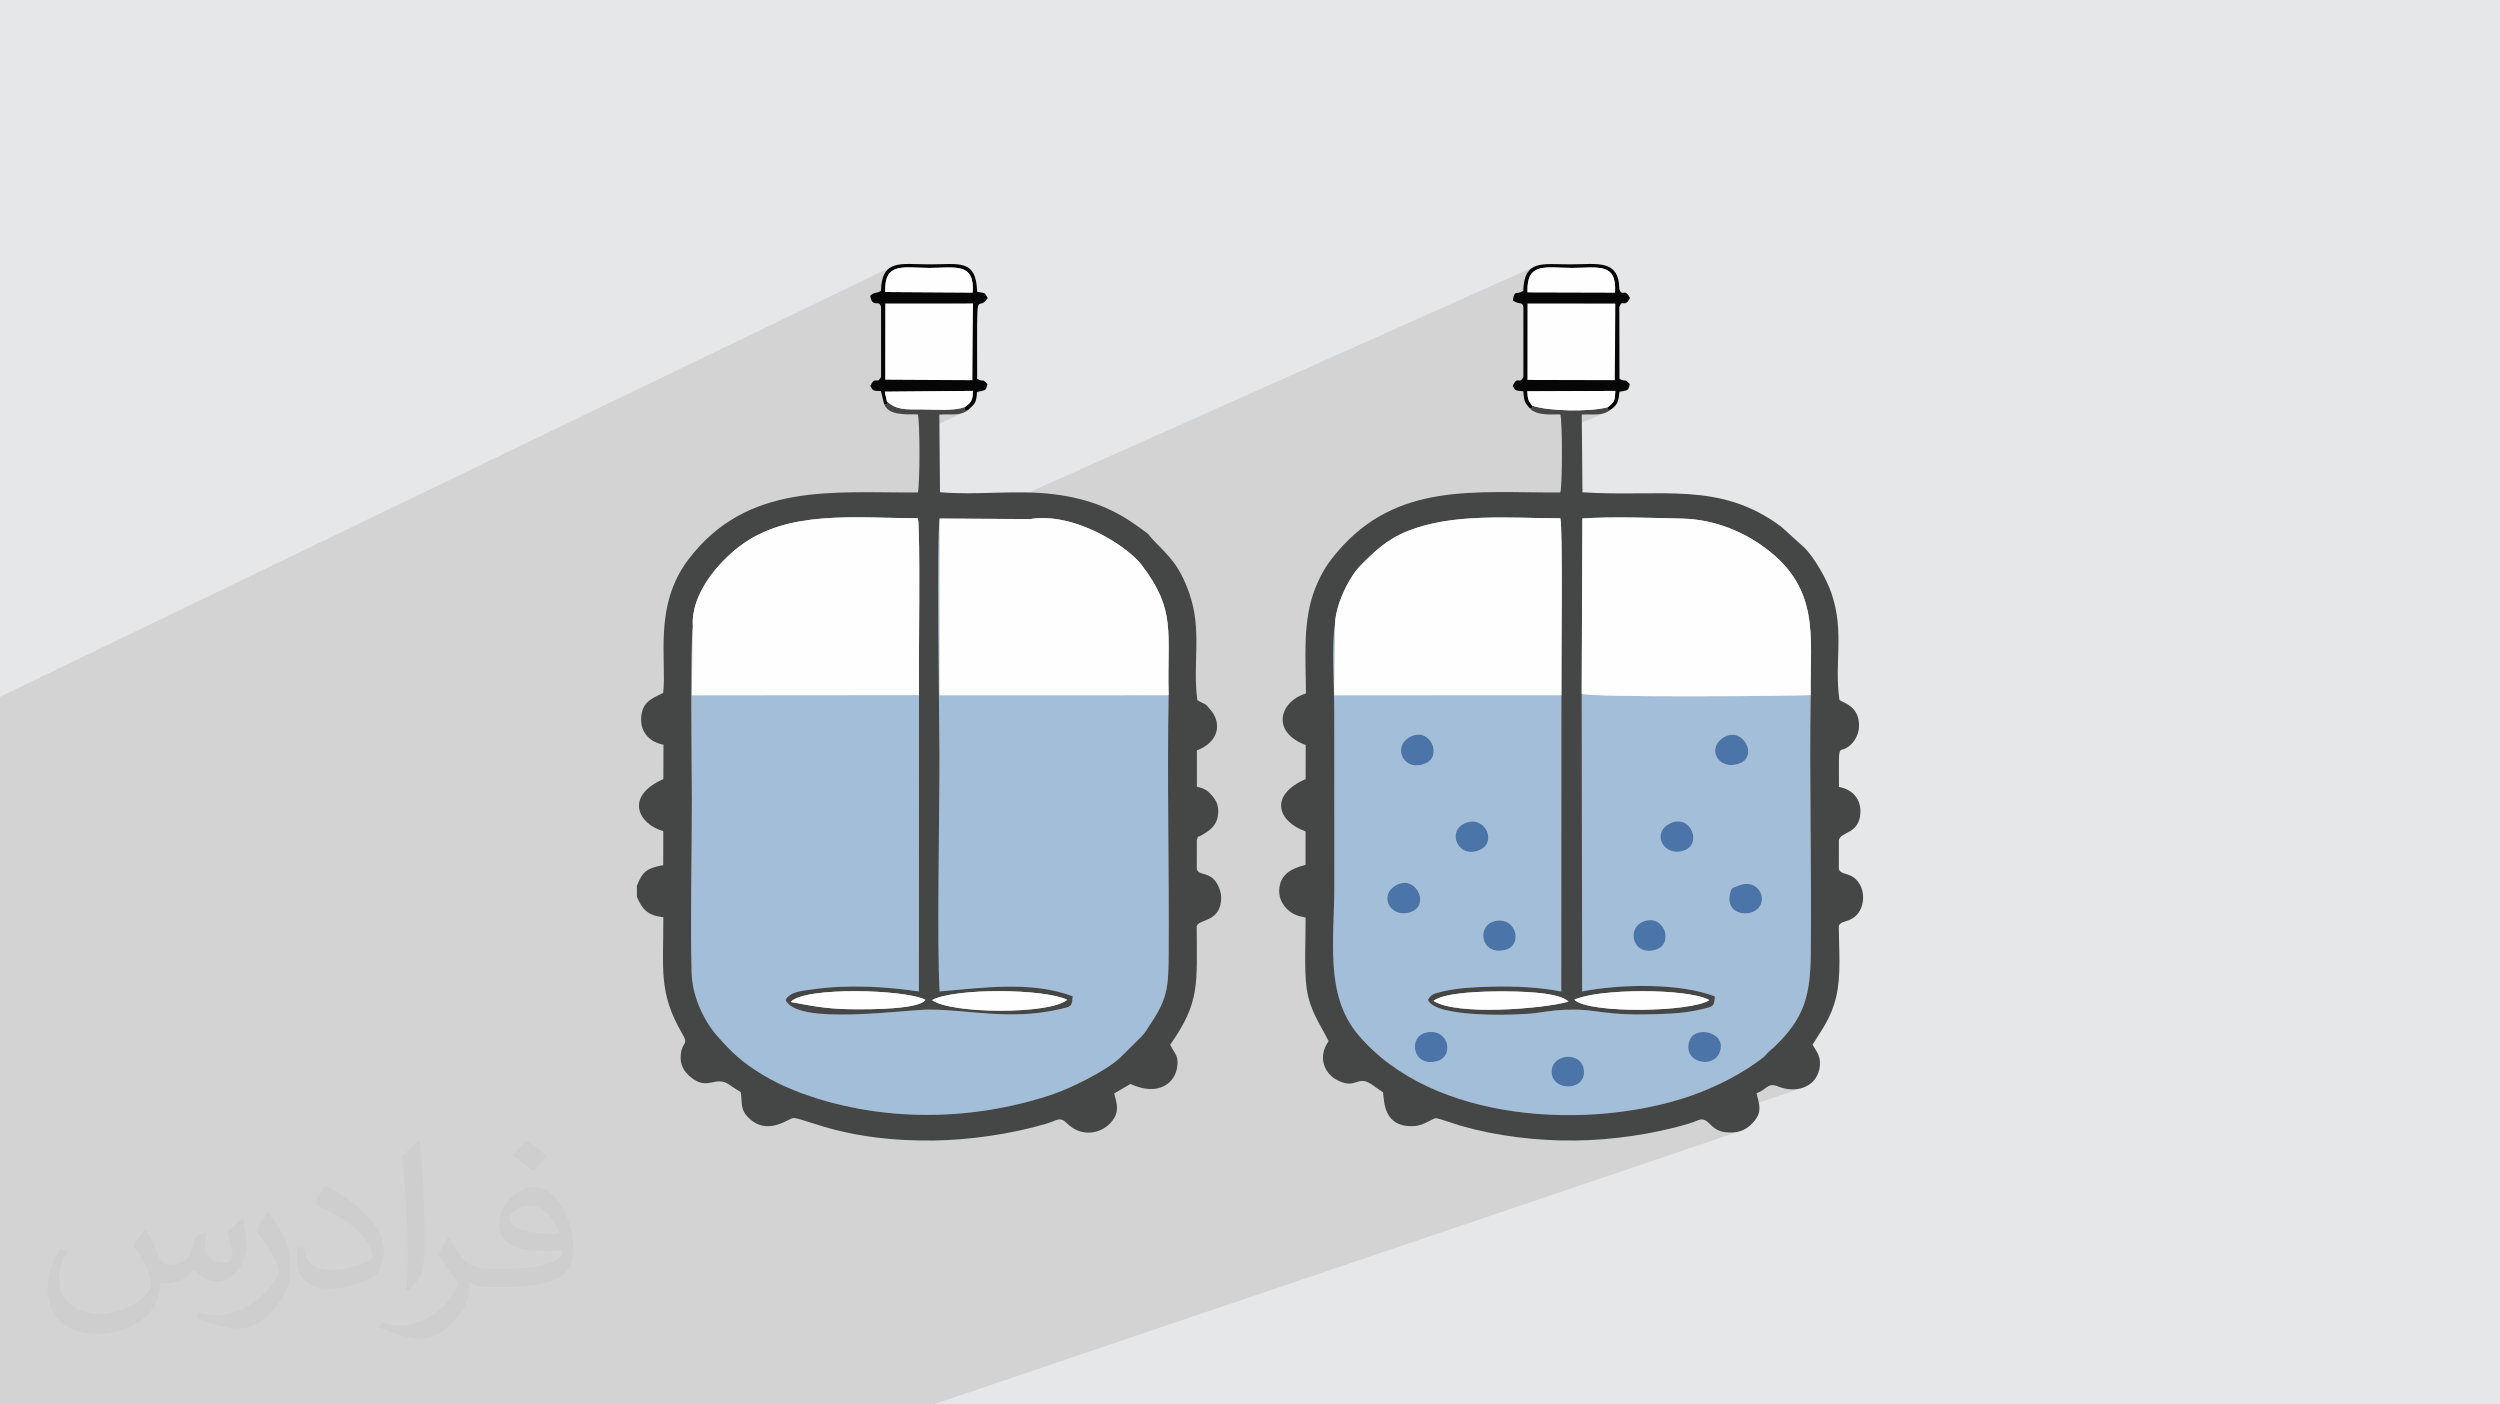 <?xml version="1.0" encoding="UTF-8"?>
<!DOCTYPE svg PUBLIC "-//W3C//DTD SVG 1.0//EN" "http://www.w3.org/TR/2001/REC-SVG-20010904/DTD/svg10.dtd">
<!-- Creator: CorelDRAW -->
<svg xmlns="http://www.w3.org/2000/svg" xml:space="preserve" width="94.192mm" height="52.917mm" version="1.0" style="shape-rendering:geometricPrecision; text-rendering:geometricPrecision; image-rendering:optimizeQuality; fill-rule:evenodd; clip-rule:evenodd"
viewBox="0 0 9404.92 5283.66"
 xmlns:xlink="http://www.w3.org/1999/xlink"
 xmlns:xodm="http://www.corel.com/coreldraw/odm/2003">
 <defs>
  <style type="text/css">
   <![CDATA[
    .fil6 {fill:#060606}
    .fil4 {fill:#454646}
    .fil7 {fill:#4B74A9}
    .fil3 {fill:#A3BED8}
    .fil5 {fill:#FEFEFE}
    .fil2 {fill:#373435;fill-opacity:0.031}
    .fil1 {fill:#2B2A29;fill-opacity:0.102}
    .fil0 {fill:#E6E7E8}
   ]]>
  </style>
 </defs>
 <g id="Layer_x0020_1">
  <polygon class="fil0" points="-0,0 9404.92,0 9404.92,5283.66 -0,5283.66 "/>
  <polygon class="fil1" points="2797.85,5283.66 2719.31,5283.66 2662.37,5283.66 2501.33,5283.66 2496.92,5283.66 2451.74,5283.66 2408.03,5283.66 2363.14,5283.66 2356.05,5283.66 2345.63,5283.66 2345.42,5283.66 2342.07,5283.66 2323.87,5283.66 2207.24,5283.66 2201.57,5283.66 2192.14,5283.66 2146.55,5283.66 2140.66,5283.66 2125.39,5283.66 2074.89,5283.66 2041.09,5283.66 1916.65,5283.66 1866.39,5283.66 1865.37,5283.66 1820.38,5283.66 1806.3,5283.66 1783.46,5283.66 1693.95,5283.66 1693.72,5283.66 1690.53,5283.66 1649.86,5283.66 1645.31,5283.66 1578.28,5283.66 1509.78,5283.66 1505.87,5283.66 1505.07,5283.66 1486.71,5283.66 1383.24,5283.66 1312.57,5283.66 1305.8,5283.66 1298.17,5283.66 1260.78,5283.66 1235.69,5283.66 1221.7,5283.66 1216.43,5283.66 1214.01,5283.66 1213.16,5283.66 1212.76,5283.66 1187.48,5283.66 1183.75,5283.66 1140.46,5283.66 1122.15,5283.66 1069.08,5283.66 1068.36,5283.66 1067.71,5283.66 1026.14,5283.66 987.76,5283.66 836.01,5283.66 820.47,5283.66 819.48,5283.66 742.8,5283.66 742.48,5283.66 719.99,5283.66 715.75,5283.66 597.55,5283.66 515.94,5283.66 472.97,5283.66 466.06,5283.66 401.7,5283.66 400.35,5283.66 397.92,5283.66 200.04,5283.66 160.6,5283.66 155.6,5283.66 152.89,5283.66 124.84,5283.66 108.71,5283.66 99.58,5283.66 98.72,5283.66 91.08,5283.66 86.16,5283.66 43.77,5283.66 33.95,5283.66 21.89,5283.66 -0,5283.66 -0,5279.53 -0,5276.86 -0,5271.5 -0,5261.5 -0,5256.66 -0,5220.37 -0,5206.48 -0,5185.82 -0,5157.49 -0,5155.99 -0,5155.44 -0,5154.02 -0,5146.3 -0,5125.05 -0,5121.38 -0,5116.28 -0,5106.72 -0,5079.95 -0,5068.11 -0,5051.32 -0,4985.31 -0,4976.1 -0,4960.55 -0,4959.1 -0,4940.86 -0,4940.06 -0,4933.3 -0,4933.05 -0,4932.24 -0,4931.9 -0,4920.17 -0,4907.03 -0,4884.87 -0,4882.6 -0,4802.79 -0,4776.89 -0,4718.88 -0,4711.83 -0,4704.87 -0,4613.15 -0,4612.41 -0,4548.52 -0,4481.06 -0,4437.72 -0,4431.17 -0,4421.56 -0,4392.74 -0,4372.28 -0,4334.55 -0,4323.15 -0,4313.07 -0,4301.35 -0,4295.33 -0,4288.89 -0,4233.24 -0,4233.17 -0,4204.99 -0,4184.7 -0,4145.46 -0,4126.14 -0,4123.79 -0,4115.27 -0,4112.34 -0,4100.9 -0,4092.55 -0,4085.17 -0,4080.09 -0,4072.3 -0,4072.03 -0,4048.48 -0,4038.74 -0,4031.96 -0,4015.88 -0,4012.02 -0,4007.53 -0,4005.48 -0,3979.31 -0,3956.8 -0,3951.5 -0,3921.73 -0,3920.79 -0,3913.87 -0,3909.4 -0,3907.25 -0,3887.43 -0,3816.86 -0,3812.1 -0,3804.37 -0,3770.2 -0,3761.78 -0,3760.27 -0,3708.71 -0,3690.3 -0,3684.77 -0,3669.99 -0,3655.51 -0,3650.36 -0,3640.5 -0,3640.05 -0,3637.04 -0,3636.14 -0,3592.98 -0,3580.47 -0,3535.55 -0,3534.65 -0,3526.26 -0,3501.64 -0,3415.53 -0,3324 -0,3313.13 -0,3289.31 -0,3219.47 -0,3217.68 -0,3216.55 -0,3202.82 -0,3189.15 -0,3177.13 -0,3171.87 -0,3161.88 -0,3155.3 -0,3145.61 -0,3125.7 -0,3074.48 -0,3068.33 -0,3063.58 -0,3028.27 -0,3020.46 -0,2986.47 -0,2979.87 -0,2975 -0,2973.27 -0,2886.41 -0,2884.34 -0,2872.45 -0,2835.91 -0,2738.9 -0,2733.72 -0,2695.46 -0,2685.79 -0,2684.91 -0,2684.59 -0,2683.47 -0,2681.4 -0,2635.18 -0,2621.22 3355.13,1003.16 3345.11,1009.22 3336.4,1017.2 3329.03,1027.32 3326.47,1032.69 3364.3,1014.46 3374.86,1010.6 3386.64,1008.06 3399.55,1006.63 3413.51,1006.06 3428.46,1006.12 3444.32,1006.57 3461,1007.19 3478.44,1007.72 3496.56,1007.95 3514.72,1007.74 3532.16,1007.26 3548.82,1006.72 3564.6,1006.37 3579.46,1006.44 3593.29,1007.16 3606.03,1008.75 3617.6,1011.45 3627.93,1015.48 3636.94,1021.09 3644.56,1028.49 3650.7,1037.93 3655.31,1049.62 3658.29,1063.8 3659.58,1080.7 3659.1,1100.55 3572.69,1141.53 3660.38,1141.48 3660.28,1155.04 3684.1,1143.79 3685.64,1143.08 3687.36,1142.61 3689.24,1142.25 3691.33,1141.87 3693.61,1141.33 3696.08,1140.48 3660.26,1157.41 3658.21,1430.31 3569.7,1471.33 3660.21,1470.5 3659.49,1482.19 3675.48,1474.81 3685.89,1471.96 3693.85,1470.26 3699.8,1469.03 3704.17,1467.55 3658.77,1488.5 3658.01,1494.29 3655.95,1502.53 3653.03,1509.13 3649.13,1514.67 3644.09,1519.75 3637.78,1524.98 3630.05,1530.93 3629.92,1535.86 3629.72,1539.24 3629.72,1541.33 3630.19,1542.4 3631.42,1542.74 3633.68,1542.63 3637.23,1542.34 3642.36,1542.14 3611.77,1556.2 3617.8,1554.82 3629.99,1549.84 3457.94,1628.97 3458.08,1633.38 3458.55,1656.33 3458.83,1680.54 3458.91,1705.37 3458.8,1730.21 3458.51,1754.44 3458.02,1777.47 3457.36,1798.65 3456.49,1817.38 3455.44,1833.03 3454.2,1845.01 3452.78,1852.68 3246.18,1946.19 3251.02,1946.22 3273.42,1946.52 3295.88,1946.92 3318.36,1947.41 3340.83,1947.93 3363.31,1948.45 3385.76,1948.94 3408.19,1949.36 3430.56,1949.67 3452.85,1949.84 3453.79,1954.76 3454.62,1962.43 3455.36,1972.67 3455.99,1985.32 3456,1985.69 3535.43,1950.1 3649.48,1951.03 5769.49,1004.48 5759.92,1010.62 5751.62,1018.61 5744.63,1028.67 5743.42,1031.32 5780.65,1014.71 5791.3,1010.79 5803.16,1008.2 5816.16,1006.73 5830.23,1006.13 5845.29,1006.16 5861.27,1006.59 5878.06,1007.2 5895.62,1007.72 5913.87,1007.95 5931.94,1007.74 5949.29,1007.26 5965.84,1006.73 5981.52,1006.39 5996.26,1006.46 6009.98,1007.18 6022.62,1008.77 6034.1,1011.47 6044.36,1015.51 6053.32,1021.11 6060.9,1028.5 6067.04,1037.93 6071.67,1049.61 6074.7,1063.77 6076.08,1080.64 6075.73,1100.46 5981.69,1141.78 6076.87,1141.89 6076.8,1151.4 6100.17,1141.16 6104.2,1140.19 6108.43,1140.74 6113.11,1140.96 6118.44,1139.02 6076.76,1157.26 6074.86,1430.23 5979.87,1471.02 6076.71,1470.62 6076.23,1480.38 6091.92,1473.67 6102.32,1471.58 6110.35,1470.25 6116.4,1469.09 6120.88,1467.5 6075.8,1486.78 6075.34,1492.64 6074.06,1500.41 6071.97,1506.85 6068.73,1512.56 6064.02,1518.18 6057.53,1524.32 6048.93,1531.59 6047.77,1535.97 6046.93,1538.93 6046.58,1540.72 6046.91,1541.6 6048.1,1541.84 6050.37,1541.71 6053.87,1541.47 6058.83,1541.39 6020.55,1557.7 6022.76,1557.45 6035.03,1554.42 5874.72,1622.73 5875.06,1633.45 5875.52,1656.37 5875.8,1680.54 5875.88,1705.33 5875.78,1730.13 5875.48,1754.34 5875,1777.34 5874.32,1798.52 5873.45,1817.25 5872.39,1832.94 5871.15,1844.97 5869.72,1852.72 5645.15,1946.84 5649.96,1946.83 5668.43,1946.9 5686.91,1947.06 5705.38,1947.31 5723.84,1947.61 5742.28,1947.95 5760.68,1948.32 5779.04,1948.68 5797.34,1949.02 5815.59,1949.32 5833.75,1949.56 5851.83,1949.72 5869.82,1949.78 5870.72,1954.63 5871.53,1962.26 5872.24,1972.49 5872.8,1983.68 5952.95,1950.41 5963.67,1949.76 5974.59,1949.19 5985.69,1948.68 5996.94,1948.23 6008.35,1947.85 6019.9,1947.52 6031.58,1947.26 6043.36,1947.04 6055.26,1946.88 6067.24,1946.76 6079.31,1946.7 6091.44,1946.67 6103.63,1946.68 6115.86,1946.74 6128.12,1946.82 6140.39,1946.94 6152.69,1947.09 6164.97,1947.27 6177.23,1947.47 6189.46,1947.69 6201.64,1947.93 6213.78,1948.19 6225.85,1948.46 6237.84,1948.74 6249.74,1949.03 6261.54,1949.32 6273.22,1949.62 6284.78,1949.91 6296.19,1950.21 6307.46,1950.5 6318.56,1950.78 6329.49,1951.05 6350.48,1952 6371.16,1953.81 6391.52,1956.43 6411.53,1959.82 6431.17,1963.94 6450.44,1968.74 6469.3,1974.18 6487.73,1980.22 6505.72,1986.82 6523.25,1993.95 6540.3,2001.54 6556.84,2009.58 6572.86,2017.99 6588.35,2026.77 6603.26,2035.85 6617.6,2045.19 6638.95,2060.22 6658.7,2075.42 6676.92,2090.79 6693.67,2106.34 6709,2122.07 6722.99,2137.96 6735.68,2154.04 6747.16,2170.28 6757.45,2186.72 6766.65,2203.32 6774.78,2220.11 6781.94,2237.07 6788.18,2254.22 6793.55,2271.54 6798.12,2289.05 6801.94,2306.74 6805.08,2324.61 6807.6,2342.66 6809.56,2360.9 6811.03,2379.32 6812.05,2397.92 6812.7,2416.71 6813.03,2435.69 6813.1,2454.85 6812.98,2474.2 6812.72,2493.74 6812.39,2513.47 6812.05,2533.38 6811.75,2553.49 6811.57,2573.78 6811.55,2594.27 6811.77,2614.95 6811.29,2644.72 6810.9,2674.56 6810.58,2704.48 6810.34,2734.46 6810.16,2764.51 6810.05,2794.62 6809.99,2824.78 6809.98,2855.01 6809.99,2865.14 6928.11,2820.57 6932.13,2819.33 6937.06,2817.82 6809.99,2865.76 6810.02,2885.27 6810.11,2915.59 6810.23,2945.94 6810.38,2976.32 6810.55,3006.75 6810.75,3037.2 6810.97,3067.68 6811.19,3098.18 6811.42,3128.69 6811.65,3159.22 6811.88,3189.75 6812.1,3220.29 6812.3,3250.84 6812.49,3281.38 6812.65,3311.92 6812.78,3342.45 6812.87,3372.95 6812.92,3403.45 6812.93,3433.92 6812.89,3464.37 6812.79,3494.78 6812.7,3512.27 6932.19,3469.49 6939.97,3466.76 6948.74,3464 6812.7,3512.7 6812.64,3525.15 6812.41,3555.5 6812.12,3585.8 6811.9,3600.39 6811.55,3614.58 6811.07,3628.38 6810.42,3641.82 6809.61,3654.91 6808.62,3667.67 6807.43,3680.11 6806.04,3692.25 6804.41,3704.11 6802.55,3715.72 6800.43,3727.08 6798.06,3738.21 6795.4,3749.13 6792.45,3759.86 6789.18,3770.41 6785.6,3780.82 6781.68,3791.07 6777.41,3801.21 6772.78,3811.23 6767.76,3821.17 6762.36,3831.03 6756.55,3840.85 6750.32,3850.62 6743.65,3860.39 6736.54,3870.14 6728.96,3879.92 6720.91,3889.72 6712.38,3899.58 6703.33,3909.5 6693.77,3919.51 6683.68,3929.62 6673.04,3939.86 6669.86,3942.78 6667.06,3945.27 6664.5,3947.44 6662.08,3949.46 6659.71,3951.47 6657.25,3953.6 6654.61,3956.02 6651.67,3958.86 6648.4,3962.19 6645.95,3964.9 6644,3967.17 6642.27,3969.21 6640.47,3971.22 6638.29,3973.39 6635.43,3975.93 6631.62,3979.03 6617.66,3989.66 6603.07,4000.17 6587.92,4010.54 6572.24,4020.73 6556.1,4030.75 6539.55,4040.54 6522.64,4050.1 6505.42,4059.39 6487.95,4068.4 6470.27,4077.11 6452.45,4085.48 6434.54,4093.51 6416.58,4101.16 6398.63,4108.41 6380.75,4115.24 6362.98,4121.62 5873.54,4290.24 5886.45,4290.48 5900.12,4290.62 5913.76,4290.65 5927.38,4290.56 5940.3,4290.36 5953.33,4290.04 5966.46,4289.59 5979.69,4289.02 5993,4288.32 6006.4,4287.5 6019.85,4286.56 6033.37,4285.51 6046.94,4284.33 6060.54,4283.05 6074.18,4281.64 6084.19,4280.53 6656.59,4084.41 6665.34,4082.39 6675.81,4083.09 6688.89,4087.15 6701.12,4091.53 6713.51,4094.79 6725.94,4096.96 6738.31,4098.01 6750.53,4097.94 6762.48,4096.75 6774.06,4094.42 6785.18,4090.98 6417.53,4216.39 6421.94,4219.11 6432.26,4228.36 6441.04,4236.65 6449.81,4243.7 6458.89,4249.52 6468.61,4254.11 6479.29,4257.46 6491.27,4259.59 6504.87,4260.5 6520.42,4260.17 6534.31,4258.48 6546.95,4255.24 3509.93,5283.66 3499.04,5283.66 3333.94,5283.66 3288.76,5283.66 3259.02,5283.66 3258.74,5283.66 3256.43,5283.66 3192.5,5283.66 3156.39,5283.66 3040.11,5283.66 2990.18,5283.66 2861.33,5283.66 2827.45,5283.66 "/>
  <path class="fil2" d="M548.54 4627.69c17.95,27.21 29.6,53.36 40.96,82.43 8.45,16.91 12.93,48.09 52.57,48.09 11.61,0 28.28,-3.42 43.06,-11.61 16.63,-8.73 29.32,-21.94 35.94,-42l15.85 -53.36 38.57 -19.02 2.64 2.64c-5.27,20.09 -6.59,39.36 -6.59,54.43 0,44.63 38.57,61.56 69.22,61.56 17.95,0 34.09,-8.73 34.09,-25.11 0,-21.13 -8.98,-57.06 -20.62,-89.29 17.95,-17.95 35.94,-35.94 56.53,-50.47l3.17 1.6c8.98,38.04 14,75.56 14,100.66 0,24.57 -10.83,51.79 -19.81,69.49 -18.49,34.87 -51.25,62.62 -90.87,62.62 -30.1,0 -63.65,-15.07 -86.66,-43.06l-1.32 0c-21.66,26.96 -55.22,51.25 -108.86,51.25l-16.63 0c-2.64,35.41 -10.29,60.49 -21.94,82.95 -31.95,62.34 -126.81,106.47 -216.1,106.47 -124.17,0 -186.51,-71.59 -186.51,-166.96 0,-58.91 19.27,-113.6 48.88,-152.42l24.29 10.04c-18.49,35.41 -30.91,68.68 -30.91,101.45 0,89.29 72.66,131.83 156.4,131.83 77.68,0 173.83,-49.41 191.28,-106.72 -6.59,-62.62 -30.1,-91.93 -66.04,-148.99 10.83,-19.02 24.83,-38.04 42.28,-58.38l3.17 0 0 0 0 0 -0.02 -0.09zm1432.13 -336.04c26.15,16.39 51.79,35.66 76.87,57.85 -14,19.81 -31.45,37.79 -53.11,53.64 -25.11,-20.34 -50.19,-37.79 -75.84,-56.27 17.42,-19.55 34.62,-38.29 52.04,-55.22l0 0 0 0 0 0 0 0 0 0 0.03 0zm13.47 244.11c-42.28,0 -76.87,27.75 -76.87,48.34 0,44.13 84.53,57.85 185.72,57.31 -12.68,-51.79 -57.06,-105.68 -108.86,-105.68l0.01 0.03zm-94.86 236.19c54.96,0 103.04,-1.6 139.74,-10.83 40.96,-10.29 75.56,-30.91 75.56,-45.17 0,-3.7 0,-8.19 -1.32,-11.89 -22.98,2.11 -49.41,2.11 -72.38,2.11 -74.49,0 -131.55,-16.91 -154.02,-58.66 -5.55,-11.61 -9.51,-24.57 -9.51,-39.36 0,-40.43 17.42,-79.79 48.09,-107 25.61,-22.45 53.89,-36.44 82.67,-36.44 52.04,0 93.51,41.75 122.57,107.54 15.85,35.94 26.68,77.4 26.68,129.72 0,34.87 -9.51,64.19 -31.17,85.85 -40.43,39.11 -114.92,53.89 -229.04,53.89l-51.79 0 0 0 -13.47 0c-28.28,0 -48.62,-5.02 -64.72,-17.42l-2.64 0c0.79,6.59 1.32,12.93 1.32,19.02 0,25.61 -8.45,58.38 -25.61,84.53 -50.72,75.3 -105.68,108.04 -153.24,108.04 -48.09,0 -107,-18.49 -160.11,-42.54l9.51 -18.49c17.17,7.13 40.96,11.89 73.7,11.89 85.85,0 198.66,-82.43 212.66,-163 -3.17,-6.59 -8.98,-15.32 -17.17,-24.57 -25.11,-29.85 -40.96,-54.68 -55.75,-80.83 12.68,-25.11 24.29,-45.17 35.13,-63.4l4.49 -0.53c36.72,74.77 69.99,117.55 144.23,117.55l11.61 0 0 0 53.89 0 0 0 0 0 0 0 0 0 0 0 0.09 0.01zm-371.98 79c6.34,-34.34 6.87,-72.91 6.87,-108.86l0 -53.36c0,-99.6 -12.68,-244.36 -22.98,-338.68 17.95,-19.27 43.06,-42 62.87,-57.31l5.81 1.6c13.47,118.62 16.63,256 16.63,383.06 0,33.3 -1.32,65.79 -4.49,89.55 -1.85,30.1 -19.27,52.83 -56.53,87.7l-8.19 -3.7zm-382.8 -157.19c1.85,46.77 24.83,83.49 105.15,83.49 49.93,0 92.19,-12.93 138.96,-35.13 8.45,-3.7 12.93,-8.73 12.93,-12.93 0,-29.32 -22.45,-68.15 -60.23,-103.55 -36.72,-33.3 -85.34,-62.62 -130.76,-82.18 -15.6,-6.59 -20.62,-13.47 -20.62,-20.09 0,-13.47 17.95,-41.75 32.77,-62.09l5.02 -0.53c52.04,27.21 110.17,67.64 153.24,112.53 39.11,41.47 63.4,83.49 63.4,129.19 0,33.81 -10.29,65.51 -26.96,95.11 -57.06,28.79 -117.83,50.72 -178.06,50.72 -73.17,0 -123.1,-34.34 -123.1,-114.92 0,-8.73 0,-22.19 3.17,-39.64l25.11 0 0 0 0 0 0 0 0 0 0 0 -0.02 0zm-132.37 -132.9l45.45 73.45c16.63,27.21 32.23,56.81 32.23,103.55l0 59.7c0,48.34 -30.91,100.13 -80.83,151.38 -39.11,34.62 -73.7,49.41 -105.68,49.41 -47.55,0 -101.98,-14.79 -164.85,-41.75l7.13 -18.49c19.81,5.27 42.79,9.77 71.06,9.77 90.36,-0.53 182.8,-66.57 225.08,-147.15 5.02,-9.26 6.87,-17.95 6.87,-24.04 0,-9.26 -5.02,-19.55 -8.98,-28.79 -22.98,-43.31 -48.62,-82.95 -76.87,-119.68 14.79,-23.25 29.6,-45.7 45.7,-67.9l3.7 0.53 0 0 0 0 0 0 0 0 0 0 -0.02 0.01z"/>
  <g id="_2187438418176">
   <path class="fil3" d="M3457.24 2614.98l-854.57 0.69 3.92 -258.48c-10.31,37.05 -4,563.14 -3.84,647.91 0.41,215.24 -6.66,441.35 -0.91,654.83 2.45,90.9 48.09,181.75 93.77,234.24 52.94,60.83 92.24,100.1 173.83,149.28 136.52,82.31 328.33,132.28 503.11,146.17 196.54,15.63 392.76,-9.03 578.32,-69.58 76.19,-24.87 210.53,-91.57 263.21,-141.26l81.05 -80.27c16.57,-17.85 19.73,-26.76 33.55,-47.41 63.8,-95.25 67.08,-138.04 67.88,-265.3 2,-319.91 -6.28,-657.91 -0.25,-970.4l-861.65 0.21 0.15 -664.22 340.03 1.49 -339.41 -2.78c-12.61,46.73 -1.34,779.06 -1.16,892.95 0.33,213.73 -10.06,710.22 0.63,886.62 153.67,-12.15 341.48,-41.51 500.54,18.22 -3.32,39.81 -4.5,38.39 -46.78,48.22 -189.19,43.98 -344.3,1.95 -492.07,1.96 -98.66,0 -500.05,60.82 -541.25,-36.7 19.12,-32.12 62.78,-33.73 104.11,-39.68 127.03,-18.31 273.59,-10.54 397.38,8.18l0.4 -1114.87z"/>
   <path class="fil3" d="M5838.78 4044.96c-16.5,-77.88 104.27,-95.15 118.63,-26.26 17.21,82.61 -105.17,89.82 -118.63,26.26zm-474.05 -160.5c86.84,-19.14 107.01,90.13 41.85,107.47 -94.26,25.07 -110.19,-92.4 -41.85,-107.47zm1105.4 72.71c-24.55,68.3 -144.34,39.06 -114.23,-43.37 21.16,-57.9 141.08,-31.29 114.23,43.37zm-849.07 -491.32c81.49,-22.05 111.57,89.19 42.1,107.48 -91.21,24.02 -110.65,-88.93 -42.1,-107.48zm566.02 -0.86c76.29,-24.12 109.76,86.58 42.48,107.55 -88.54,27.6 -114.61,-84.73 -42.48,-107.55zm348.29 -131.11c83.21,-39.25 128.12,65.66 59.31,96.4 -36.91,16.5 -101.16,-0.16 -86.93,-65.9 6.72,-31.09 11.35,-22.83 27.62,-30.5zm-1285.92 -2.2c74.05,-45.1 131.64,68.9 61.86,97.87 -75.09,31.18 -128.75,-57.13 -61.86,-97.87zm1036.06 -235.4c75.69,-33.74 118.63,78.62 50.86,102.87 -79.06,28.31 -127.57,-68.69 -50.86,-102.87zm-771 -0.76c74.15,-28.1 118.52,74.6 51.13,102.6 -83.03,34.5 -125.45,-74.45 -51.13,-102.6zm973.1 -323.34c70.46,-38.62 127.9,74.25 56.01,100.14 -81.38,29.32 -127.06,-61.21 -56.01,-100.14zm-1182.49 -0.5c75.37,-38.8 123.33,73.1 56.57,100.66 -82.38,34 -125.94,-64.94 -56.57,-100.66zm1506.66 -156.73c-96.84,4 -820.23,9.52 -861.44,-4.84l1.62 1119.64c144.35,-28.29 368.27,-32.53 499.42,18.91 -3,38.4 -5.27,37.35 -45.65,47.15 -70.91,17.2 -126.75,17.89 -201.49,20.07 -154.01,4.49 -198.99,-17.69 -283.42,-17.83 -57.98,-0.1 -87.16,5.33 -141.72,12.73 -67.89,9.2 -380.22,19.46 -407.19,-49.43 10.53,-18.48 19.22,-22.63 47.63,-29.66 62.95,-15.6 123.24,-17.88 190.48,-19.82 83.94,-2.42 183.4,1.62 263.39,18.37l0.57 -1114.96 -854.87 0.25 3.22 -267.4c-13.71,64.69 -2.63,247.49 -2.83,326.1l0.36 654.97c-0.09,206.91 -36.68,413 88.85,562.57 280.07,333.7 875.15,361.64 1254.28,229.84 94.37,-32.81 195.93,-85.6 268.64,-142.59 11.72,-9.2 10,-10.24 20.05,-20.17 8.33,-8.25 12.32,-10.46 21.37,-19 116.44,-109.85 137.36,-196.24 139.08,-354.05 3.52,-322.97 -5.88,-653.75 -0.35,-970.85z"/>
   <path class="fil4" d="M5922.57 3761.06c86.6,-42.11 425.29,-44.26 507.88,1.26 -64.18,44.71 -450.76,52.67 -507.88,-1.26zm-529.93 4.11c43.59,-32.91 193.35,-35.65 257.88,-35.54 59.26,0.09 214.5,1.39 250.32,38.69 -104.8,27.9 -422.75,52.64 -508.2,-3.16zm-370.33 -1417.02c1.92,-73.07 52.03,-175.95 95.62,-220.34 52.93,-53.87 101.78,-100.14 178.92,-130.57 172.63,-68.11 381.61,-47.47 572.97,-47.46 10.17,36.36 2.82,576.09 4.14,665.51l-0.57 1114.96c-79.99,-16.75 -179.45,-20.79 -263.39,-18.37 -67.24,1.94 -127.53,4.22 -190.48,19.82 -28.41,7.03 -37.09,11.17 -47.63,29.66 26.97,68.89 339.31,58.62 407.19,49.43 54.56,-7.4 83.73,-12.83 141.72,-12.73 84.43,0.14 129.41,22.33 283.42,17.83 74.75,-2.18 130.58,-2.87 201.49,-20.07 40.38,-9.8 42.66,-8.75 45.65,-47.15 -131.15,-51.44 -355.07,-47.2 -499.42,-18.91l-1.62 -1119.64 2.62 -659.7c113.39,-7.27 260.96,-2.18 376.54,0.64 112.73,2.76 213.22,43.66 288.11,94.15 236.42,159.36 190.42,348.17 194.17,569.76 -5.53,317.1 3.87,647.88 0.35,970.85 -1.72,157.81 -22.64,244.2 -139.08,354.05 -9.05,8.54 -13.04,10.75 -21.37,19 -10.04,9.92 -8.33,10.97 -20.05,20.17 -72.71,56.99 -174.28,109.78 -268.64,142.59 -379.14,131.8 -974.22,103.86 -1254.28,-229.84 -125.53,-149.56 -88.94,-355.66 -88.85,-562.57l-0.36 -654.97c0.2,-78.61 -10.88,-261.4 2.83,-326.1zm732.32 -812.86c8.38,7.99 5.2,7.76 21.53,14.96 9.68,4.27 19.22,6.15 29.46,7.46 19.42,2.48 44.09,1.08 64.17,1.16 8.24,27.62 8.04,265.01 -0.07,293.86 -322.16,1.35 -614.2,-40.11 -838.31,223.02 -34.38,40.36 -57.94,74.23 -82.32,134.23 -50,123.17 -36.72,264.16 -36.21,398.88 -95.78,27.62 -135.62,142.71 -0.9,194.11l-0.28 127.89c-140.2,61.75 -104.3,159.67 -0.16,197l-0.11 125.66c-45.36,11.95 -97.17,30.94 -99.16,96.21 -0.98,31.92 14.69,55.51 30.83,71.2 18.85,18.33 37.51,24.83 68.46,30.87 0.7,76.52 -5.96,195.74 4.13,267.11 11.79,83.37 51.85,135.95 82.5,197.77 -41.6,58.03 -17.77,121.43 33.12,147.11 74.99,37.83 72.66,-25.85 135.02,20 13.08,9.62 22.26,15.71 36.51,25.37 4.92,37.87 2.95,133.02 116.79,127.14 39.71,-2.06 69.26,-30.79 84.35,-29.63 8.31,0.65 75.21,23.78 91.11,28.35 136.96,39.28 287.16,57.12 432.27,55.57 137.15,-1.46 295.08,-24.57 424.66,-63.13 43.63,-12.98 50.04,-29.27 80.23,0.93 23.72,23.73 43.81,34.32 88.16,31.81 38.73,-2.19 63.65,-23.76 79.31,-42.83 30.3,-36.9 18.29,-62.97 8.4,-104.52 39.6,-14.72 41.65,-41.57 80.77,-25.67 64.61,26.24 140.32,5.67 155.45,-65.15 9.41,-43.99 -9.34,-64.55 -25.7,-91.84 35.22,-58.28 69.36,-97.57 89.3,-181.43 18.94,-79.59 9.75,-179.88 9.51,-264.22 5.89,-21.73 33.91,-13.57 60.73,-36.14 38.75,-32.6 42.02,-103.3 3.64,-140.55 -27,-26.2 -58.07,-16.16 -64.15,-39.39l0.15 -108.04c6.92,-32.74 77.3,-22.27 80.93,-102.52 2.53,-55.78 -33.27,-88.98 -80.63,-97.49 -0.42,-199.53 -4.56,-107.23 49.57,-164.18 12.28,-12.92 24.74,-36.82 25.83,-61.68 3.3,-75.06 -54.67,-89.57 -73.41,-100.8 -20.8,-140.55 19.78,-254.43 -30.07,-401.53 -19.48,-57.48 -65.98,-135.27 -100.29,-170.51l-88.74 -80.32c-232.73,-173.32 -448.74,-110.27 -747.81,-129.42l-2.69 -292.36c45.74,-2.63 76.75,6.83 108.3,-18.2 -15.28,-0.23 -13.22,4.05 -9.9,-9.8 -66.34,18.73 -226.32,15.67 -285,-5.76 0.53,13.2 3.75,10.18 -9.3,9.46z"/>
   <path class="fil4" d="M3506.47 3762.29c83.08,-45.64 421.35,-43.67 507.98,-1.08 -63.86,55.58 -437.67,53.61 -507.98,1.08zm-532.15 7.18c51.14,-58.45 434.47,-47.35 506.99,-8.12 -23.27,36.39 -215.74,35.46 -248.07,35.55 -110.17,0.28 -156.75,-8.4 -258.92,-27.43zm-367.72 -1412.28c-8.99,-122.79 96.66,-241.86 175.9,-302.15 181.23,-137.87 432.92,-106.07 670.36,-105.2 10.61,37.28 2.01,572.43 4.38,665.14l-0.4 1114.87c-123.79,-18.72 -270.35,-26.49 -397.38,-8.18 -41.33,5.95 -84.99,7.56 -104.11,39.68 41.2,97.52 442.59,36.7 541.25,36.7 147.77,-0.01 302.87,42.03 492.07,-1.96 42.28,-9.83 43.45,-8.41 46.78,-48.22 -159.06,-59.73 -346.87,-30.37 -500.54,-18.22 -10.69,-176.39 -0.3,-672.89 -0.63,-886.62 -0.18,-113.89 -11.45,-846.22 1.16,-892.95l339.41 2.78c163.28,-27.74 364.15,99.5 420.08,172.7 131.91,172.62 94.89,252.74 101.39,489.83 -6.03,312.49 2.25,650.5 0.25,970.4 -0.8,127.26 -4.07,170.05 -67.88,265.3 -13.82,20.65 -16.97,29.56 -33.55,47.41l-81.05 80.27c-52.68,49.68 -187.02,116.38 -263.21,141.26 -185.57,60.56 -381.78,85.21 -578.32,69.58 -174.78,-13.89 -366.59,-63.86 -503.11,-146.17 -81.59,-49.19 -120.89,-88.46 -173.83,-149.28 -45.68,-52.48 -91.32,-143.33 -93.77,-234.24 -5.75,-213.48 1.32,-439.58 0.91,-654.83 -0.16,-84.77 -6.47,-610.86 3.84,-647.91zm719.28 -837.34c16.74,42.32 72.84,38.71 126.98,39.05 8.18,27.19 8.01,265.46 -0.07,293.78 -317.09,2.05 -641.33,-40.24 -863.37,252.38 -131.91,173.84 -80.46,378.92 -94.57,501.67 -44.39,21.17 -80.26,35.85 -82.91,94.49 -2.61,57.38 36.38,91.71 84.06,100.38l-0.49 129.24c-147.1,65.14 -94.48,169.25 -0.21,195.99l-0.26 127.62c-64.44,12.67 -77.55,24.83 -99.09,77.74l0 41.1c19.7,46.98 38.45,69.97 99.4,77.46 1.45,189.28 -20.46,281.62 70.98,437.44 26.15,44.54 0.4,28.12 -5.14,77.7 -4.66,41.78 14.14,67.06 37.2,86.25 64.46,53.63 93.3,-8.87 146.19,29.05 20.22,14.49 22.54,14.57 42.08,27.3 6.25,42.2 -1.68,64.41 26.23,93.39 74.53,77.39 156.6,1.8 173.64,3.92 58.54,7.3 200.89,88.13 523.55,84.78 136.48,-1.42 296.25,-24.72 424.88,-62.89 44.62,-13.24 51.83,-29.3 80.94,-0.26 52.23,52.1 128.98,39.1 167.27,-9.44 27.91,-35.38 19.63,-61.66 8.51,-104.56l61.06 -35.68c106.72,49.46 173.3,-4.52 176.81,-73.82 1.42,-27.84 -4.97,-34.52 -17.86,-56.49 -0.74,-1.28 -1.83,-3.02 -2.54,-4.23l-6.89 -13.04c113,-160.08 100.17,-227.9 99.7,-445.65 6.93,-28.25 92.02,-13.43 92.1,-108.05 0.02,-27.61 -15.94,-57.43 -28.71,-69.44 -28.17,-26.49 -57.46,-14.37 -63.13,-38.58l0.18 -108.04c9.28,-23.74 -5.13,-4.44 20.43,-19.72 25.54,-15.26 57.56,-34.05 59.89,-82.24 1.4,-29.05 -5.94,-44.93 -21.84,-64.04 -16.43,-19.75 -27.65,-27.93 -58.18,-34.69l-0.1 -136.68c84.68,-32.36 93.56,-103.28 51.41,-152.73 -27.74,-32.53 -12.5,-13.36 -49.62,-36.57 -18.72,-139.75 19.12,-261.38 -30.58,-402.47 -37.75,-107.16 -75.96,-137.93 -130.31,-194.71 -37.82,-39.5 -4.65,-14.02 -60.48,-54.62 -86.86,-63.14 -180.84,-105.18 -316.46,-122.35 -143.63,-18.18 -290.38,4.67 -430.25,-7.93l-2.6 -291.82c46.4,-3.62 75.27,7.01 108.68,-17.7 -16.02,0.16 -12.3,4.29 -12.3,-11.2 -39.6,16.32 -115.09,9.26 -160.51,9.31 -64.86,0.08 -96.52,2.5 -133.05,-30.68 0.52,15.76 4.49,12.81 -10.62,10.29z"/>
   <path class="fil5" d="M5950.33 2610.11c41.21,14.36 764.59,8.85 861.44,4.84 -3.74,-221.58 42.26,-410.4 -194.17,-569.76 -74.9,-50.48 -175.38,-91.39 -288.11,-94.15 -115.58,-2.82 -263.15,-7.91 -376.54,-0.64l-2.62 659.7z"/>
   <path class="fil5" d="M4396.3 2615.4c-6.5,-237.09 30.52,-317.21 -101.39,-489.83 -55.94,-73.2 -256.8,-200.44 -420.08,-172.7l-340.03 -1.49 -0.15 664.22 861.65 -0.21z"/>
   <path class="fil5" d="M5022.32 2348.15l-3.22 267.4 854.87 -0.25c-1.33,-89.42 6.03,-629.15 -4.14,-665.51 -191.36,-0.01 -400.34,-20.65 -572.97,47.46 -77.14,30.43 -125.99,76.7 -178.92,130.57 -43.58,44.38 -93.7,147.27 -95.62,220.34z"/>
   <path class="fil5" d="M2606.59 2357.19l-3.92 258.48 854.57 -0.69c-2.38,-92.71 6.23,-627.86 -4.38,-665.14 -237.43,-0.87 -489.13,-32.67 -670.36,105.2 -79.24,60.29 -184.89,179.36 -175.9,302.15z"/>
   <polygon class="fil5" points="5746.01,1429.37 6074.86,1430.23 6076.87,1141.89 5746.22,1141.52 "/>
   <polygon class="fil5" points="3329.97,1428.56 3658.21,1430.31 3660.38,1141.48 3330.19,1141.67 "/>
   <path class="fil6" d="M3330.19 1141.67l330.19 -0.19 -2.17 288.83 -328.24 -1.76 0.22 -286.89zm0.36 -43.19c-4.88,-113.65 67.72,-90.52 166.01,-90.52 98.63,0 169.97,-21.55 162.54,92.6l-328.55 -2.08zm-4.67 421.37c15.12,2.52 11.14,5.46 10.62,-10.29l-7.92 -36.01 331.63 -3.05c-1.59,39.8 -7.51,43.04 -30.15,60.43 0,15.5 -3.71,11.36 12.3,11.2 24.3,-23.96 30.75,-23.96 33.12,-67.33 31.41,-9.75 32.06,0.22 39.17,-29.48 -21.64,-25.5 -13.06,-5.36 -38.71,-20.26 -0.69,-389.37 -3.14,-237.64 39.85,-303.85 -12.99,-24.31 -9.14,-16.49 -39.87,-23.77 -3.65,-123.86 -66.56,-102.91 -179.36,-102.91 -107.56,0 -178.65,-21.96 -182.59,99.68 -20.78,12.39 -20.3,1.72 -40.09,17.98 7.8,51.08 33.94,10.96 40.63,42.8l0 263.33c-17.05,30.88 -21.18,-7.61 -40.38,33.76 11.42,20.53 9.56,17.01 40.23,19.34l11.52 48.43z"/>
   <path class="fil6" d="M5746.22 1141.52l330.65 0.37 -2.01 288.34 -328.85 -0.87 0.21 -287.84zm0.39 -41.96c-4.87,-114.59 68.29,-91.61 167.26,-91.61 98.21,0 168.47,-21.46 161.86,92.51l-329.12 -0.9zm8.03 435.72c13.05,0.73 9.83,3.74 9.3,-9.46 -14.44,-18.77 -16.69,-22.6 -18.03,-53.84l330.81 -1.37c-1.64,36.76 -1.75,39.51 -27.78,60.97 -3.32,13.85 -5.38,9.57 9.9,9.8 25.55,-17.86 30.65,-30.53 33.09,-67.72 31.27,-7.08 32.87,0.07 39.28,-28.34 -21.02,-24.49 -13.58,-6.01 -38.75,-20.26l-0.64 -270.08c12.03,-33.94 18.9,7.21 40.22,-33.77 -21.39,-41.3 -27.97,-1.15 -40.16,-33.76 -1.46,-114.09 -84.38,-92.93 -184.75,-92.93 -106.21,-0.01 -173.09,-18.76 -176.66,99.68 -28.4,17.33 -32.38,-6.26 -39.47,36.29 27.99,18.22 35.59,2.27 39.96,24.49l0.02 263.33c-15.96,31.29 -21.79,-8.35 -39.96,33.76 10.55,19.56 8.59,16.02 39.85,19.99 1.75,35.79 5.92,44.17 23.78,63.21z"/>
   <path class="fil5" d="M5746.61 1099.57l329.12 0.9c6.61,-113.97 -63.65,-92.51 -161.86,-92.51 -98.97,0 -172.13,-22.98 -167.26,91.61z"/>
   <path class="fil5" d="M3330.55 1098.48l328.55 2.08c7.43,-114.15 -63.91,-92.6 -162.54,-92.6 -98.29,0 -170.89,-23.12 -166.01,90.52z"/>
   <path class="fil5" d="M3506.47 3762.29c70.31,52.53 444.12,54.5 507.98,-1.08 -86.63,-42.6 -424.9,-44.56 -507.98,1.08z"/>
   <path class="fil5" d="M5922.57 3761.06c57.12,53.93 443.7,45.97 507.88,1.26 -82.59,-45.52 -421.28,-43.36 -507.88,-1.26z"/>
   <path class="fil5" d="M5392.65 3765.17c85.45,55.8 403.4,31.05 508.2,3.16 -35.83,-37.3 -191.06,-38.6 -250.32,-38.69 -64.53,-0.11 -214.29,2.63 -257.88,35.54z"/>
   <path class="fil5" d="M2974.32 3769.47c102.17,19.03 148.74,27.71 258.92,27.43 32.33,-0.09 224.8,0.85 248.07,-35.55 -72.52,-39.23 -455.85,-50.33 -506.99,8.12z"/>
   <path class="fil5" d="M5763.93 1525.83c58.68,21.43 218.66,24.49 285,5.76 26.03,-21.46 26.14,-24.2 27.78,-60.97l-330.81 1.37c1.34,31.24 3.59,35.07 18.03,53.84z"/>
   <path class="fil5" d="M3336.5 1509.55c36.52,33.18 68.19,30.76 133.05,30.68 45.42,-0.05 120.91,7.01 160.51,-9.31 22.65,-17.38 28.57,-20.63 30.15,-60.43l-331.63 3.05 7.92 36.01z"/>
   <path class="fil7" d="M5305.11 2771.68c-69.36,35.72 -25.8,134.66 56.57,100.66 66.76,-27.56 18.79,-139.46 -56.57,-100.66z"/>
   <path class="fil7" d="M5364.73 3884.46c-68.35,15.07 -52.41,132.54 41.85,107.47 65.16,-17.33 44.99,-126.61 -41.85,-107.47z"/>
   <path class="fil7" d="M5249.44 3331.69c-66.89,40.74 -13.23,129.05 61.86,97.87 69.78,-28.98 12.19,-142.97 -61.86,-97.87z"/>
   <path class="fil7" d="M6487.6 2772.18c-71.05,38.93 -25.37,129.45 56.01,100.14 71.89,-25.89 14.46,-138.76 -56.01,-100.14z"/>
   <path class="fil7" d="M5621.05 3465.85c-68.56,18.55 -49.12,131.5 42.1,107.48 69.47,-18.28 39.39,-129.52 -42.1,-107.48z"/>
   <path class="fil7" d="M6285.5 3096.28c-76.7,34.19 -28.2,131.18 50.86,102.87 67.77,-24.25 24.82,-136.61 -50.86,-102.87z"/>
   <path class="fil7" d="M6470.12 3957.17c26.85,-74.67 -93.07,-101.28 -114.23,-43.37 -30.11,82.44 89.67,111.67 114.23,43.37z"/>
   <path class="fil7" d="M6187.07 3464.99c-72.13,22.82 -46.06,135.15 42.48,107.55 67.29,-20.97 33.82,-131.67 -42.48,-107.55z"/>
   <path class="fil7" d="M5514.5 3095.52c-74.32,28.16 -31.9,137.1 51.13,102.6 67.39,-28.01 23.02,-130.7 -51.13,-102.6z"/>
   <path class="fil7" d="M6535.37 3333.88c-16.27,7.68 -20.9,-0.59 -27.62,30.5 -14.23,65.74 50.01,82.4 86.93,65.9 68.81,-30.74 23.9,-135.65 -59.31,-96.4z"/>
   <path class="fil7" d="M5838.78 4044.96c13.46,63.56 135.84,56.35 118.63,-26.26 -14.36,-68.89 -135.13,-51.62 -118.63,26.26z"/>
  </g>
 </g>
</svg>
